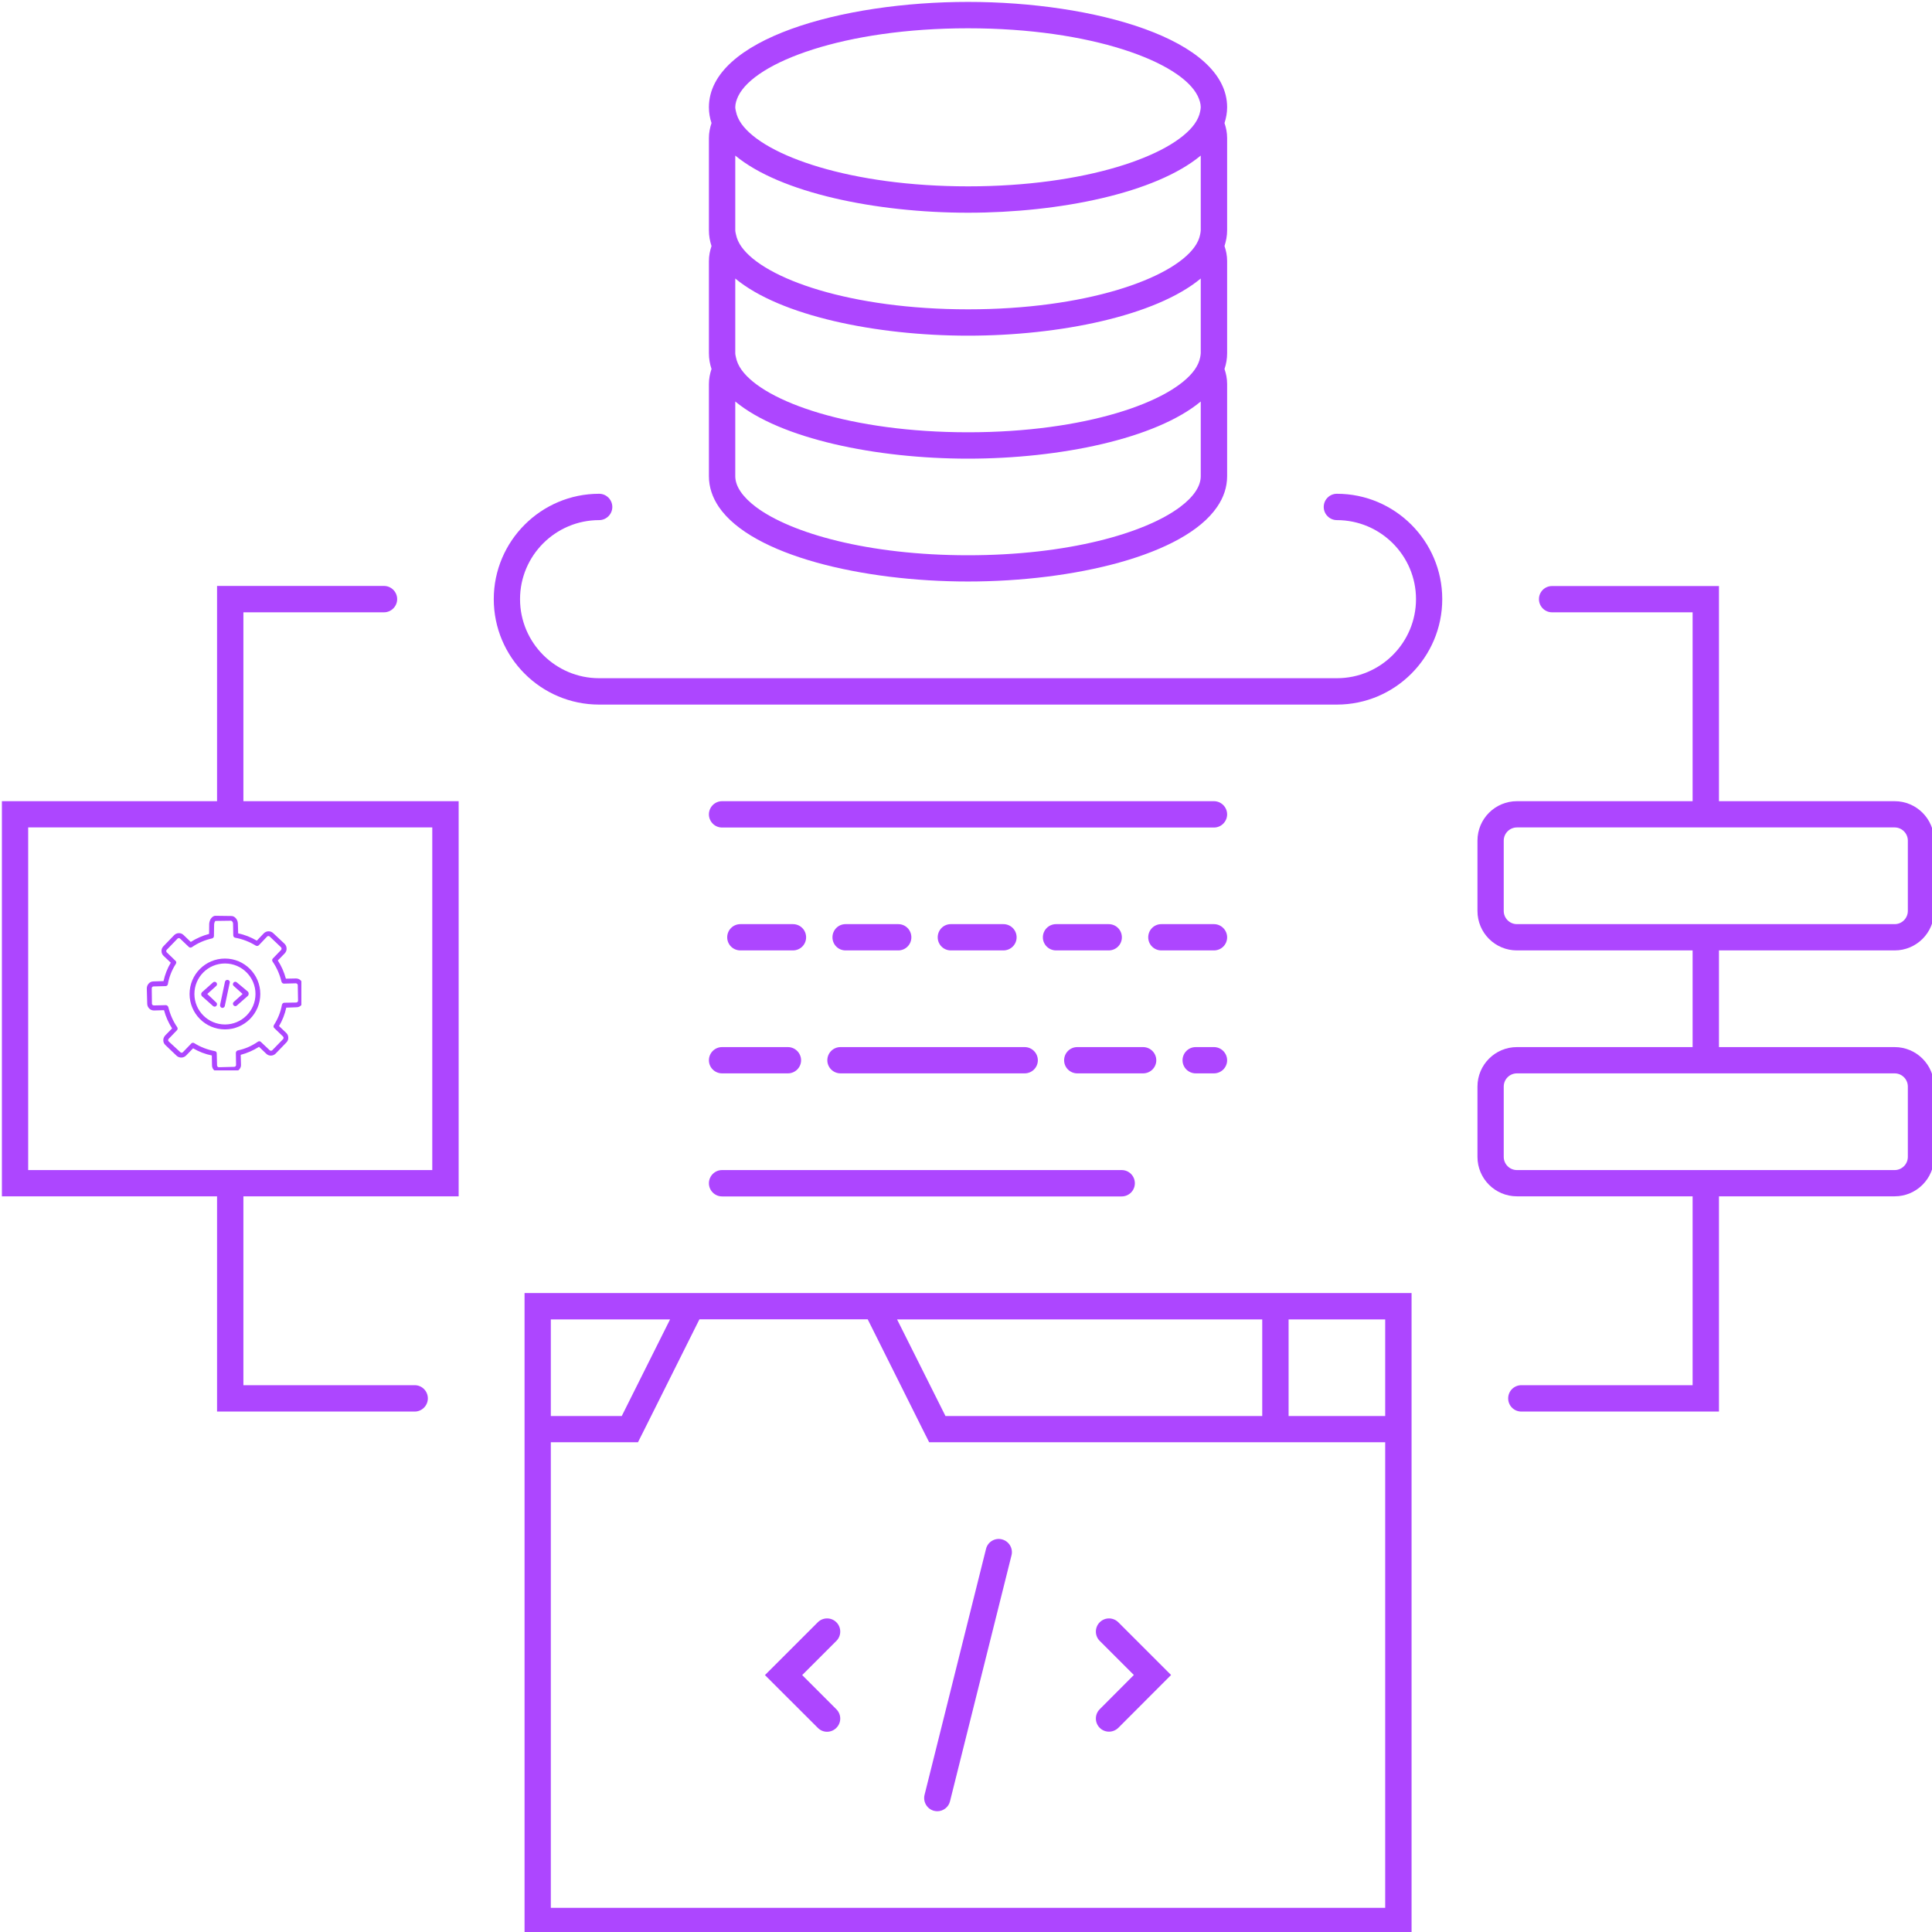 <svg xmlns="http://www.w3.org/2000/svg" xmlns:xlink="http://www.w3.org/1999/xlink" width="100" zoomAndPan="magnify" viewBox="0 0 75 75" height="100" preserveAspectRatio="xMidYMid meet" version="1.0"><defs><clipPath id="b5afd30dae"><path d="M 5.699 35.551 L 11.699 35.551 L 11.699 41.551 L 5.699 41.551 Z M 5.699 35.551 " clip-rule="nonzero"/></clipPath></defs><path fill="#ad46ff" d="M 51.898 19.168 C 51.617 19.168 51.387 19.395 51.387 19.68 C 51.387 19.961 51.617 20.191 51.898 20.191 C 53.59 20.191 54.969 21.566 54.969 23.258 C 54.969 24.953 53.59 26.328 51.898 26.328 L 23.258 26.328 C 21.566 26.328 20.188 24.953 20.188 23.258 C 20.188 21.566 21.566 20.191 23.258 20.191 C 23.539 20.191 23.77 19.961 23.77 19.68 C 23.77 19.398 23.539 19.168 23.258 19.168 C 21.004 19.168 19.168 21.004 19.168 23.258 C 19.168 25.516 21 27.352 23.258 27.352 L 51.898 27.352 C 54.152 27.352 55.988 25.516 55.988 23.258 C 55.988 21.004 54.152 19.168 51.898 19.168 Z M 51.898 19.168 " fill-opacity="1" fill-rule="nonzero"/><path fill="#ad46ff" d="M 34.312 50.195 L 20.363 50.195 L 20.363 75.082 L 54.797 75.082 L 54.797 50.195 Z M 53.773 51.219 L 53.773 54.969 L 50.023 54.969 L 50.023 51.219 Z M 53.773 74.062 L 21.383 74.062 L 21.383 55.988 L 24.766 55.988 L 25.023 55.477 L 25.277 54.969 L 27.152 51.215 L 33.684 51.215 L 35.559 54.969 L 35.812 55.477 L 36.07 55.988 L 53.773 55.988 Z M 21.383 51.219 L 26.012 51.219 L 24.137 54.969 L 21.383 54.969 Z M 49 51.219 L 49 54.969 L 36.703 54.969 L 34.824 51.219 Z M 49 51.219 " fill-opacity="1" fill-rule="nonzero"/><path fill="#ad46ff" d="M 37.578 22.574 C 41.664 22.574 45.965 21.566 47.25 19.676 C 47.5 19.312 47.637 18.914 47.637 18.484 L 47.637 14.906 C 47.637 14.703 47.598 14.508 47.535 14.324 C 47.602 14.129 47.637 13.926 47.637 13.711 L 47.637 10.133 C 47.637 9.926 47.598 9.734 47.535 9.551 C 47.598 9.355 47.637 9.152 47.637 8.938 L 47.637 5.359 C 47.637 5.152 47.598 4.961 47.535 4.777 C 47.598 4.582 47.637 4.379 47.637 4.164 C 47.637 1.508 42.453 0.074 37.578 0.074 C 32.703 0.074 27.52 1.508 27.52 4.164 C 27.52 4.379 27.555 4.582 27.621 4.777 C 27.559 4.961 27.52 5.152 27.52 5.359 L 27.52 8.938 C 27.52 9.152 27.555 9.355 27.621 9.551 C 27.559 9.734 27.52 9.926 27.52 10.133 L 27.52 13.711 C 27.52 13.926 27.555 14.129 27.621 14.324 C 27.559 14.508 27.52 14.703 27.52 14.906 L 27.52 18.484 C 27.52 18.918 27.66 19.316 27.906 19.68 C 29.195 21.57 33.492 22.574 37.578 22.574 Z M 46.613 4.164 C 46.613 4.219 46.598 4.273 46.59 4.328 C 46.559 4.488 46.488 4.648 46.375 4.809 C 45.484 6.055 42.125 7.234 37.582 7.234 C 33.035 7.234 29.676 6.055 28.785 4.809 C 28.672 4.648 28.602 4.488 28.57 4.328 C 28.559 4.273 28.543 4.219 28.543 4.164 C 28.543 4.02 28.59 3.875 28.66 3.727 C 29.309 2.406 32.785 1.098 37.578 1.098 C 42.371 1.098 45.848 2.406 46.496 3.727 C 46.566 3.875 46.613 4.02 46.613 4.164 Z M 28.543 6.039 C 30.289 7.488 34.016 8.258 37.578 8.258 C 41.145 8.258 44.867 7.492 46.613 6.039 L 46.613 8.938 C 46.613 8.992 46.598 9.047 46.59 9.102 C 46.559 9.262 46.488 9.422 46.375 9.582 C 45.484 10.832 42.125 12.008 37.582 12.008 C 33.035 12.008 29.676 10.832 28.785 9.582 C 28.672 9.422 28.602 9.262 28.57 9.102 C 28.559 9.047 28.543 8.992 28.543 8.938 Z M 28.543 10.812 C 30.289 12.262 34.016 13.031 37.578 13.031 C 41.145 13.031 44.867 12.262 46.613 10.812 L 46.613 13.711 C 46.613 13.766 46.598 13.82 46.59 13.875 C 46.559 14.035 46.488 14.195 46.375 14.355 C 45.484 15.605 42.125 16.781 37.582 16.781 C 33.035 16.781 29.676 15.605 28.785 14.355 C 28.672 14.195 28.602 14.035 28.57 13.875 C 28.559 13.82 28.543 13.766 28.543 13.711 Z M 28.543 15.586 C 30.289 17.035 34.016 17.805 37.578 17.805 C 41.145 17.805 44.867 17.035 46.613 15.586 L 46.613 18.484 C 46.613 18.883 46.328 19.293 45.812 19.68 C 44.449 20.703 41.445 21.555 37.578 21.555 C 33.711 21.555 30.707 20.703 29.344 19.68 C 28.832 19.293 28.543 18.883 28.543 18.484 Z M 28.543 15.586 " fill-opacity="1" fill-rule="nonzero"/><path fill="#ad46ff" d="M 9.449 23.77 L 14.906 23.77 C 15.188 23.77 15.418 23.539 15.418 23.258 C 15.418 22.977 15.188 22.746 14.906 22.746 L 8.426 22.746 L 8.426 31.102 L 0.074 31.102 L 0.074 46.441 L 8.426 46.441 L 8.426 54.797 L 16.098 54.797 C 16.379 54.797 16.609 54.566 16.609 54.285 C 16.609 54.004 16.383 53.773 16.098 53.773 L 9.449 53.773 L 9.449 46.441 L 17.805 46.441 L 17.805 31.102 L 9.449 31.102 Z M 16.781 45.422 L 1.094 45.422 L 1.094 32.121 L 16.781 32.121 Z M 16.781 45.422 " fill-opacity="1" fill-rule="nonzero"/><path fill="#ad46ff" d="M 73.551 36.895 C 74.395 36.895 75.082 36.211 75.082 35.363 L 75.082 32.633 C 75.082 31.789 74.395 31.102 73.551 31.102 L 66.73 31.102 L 66.73 22.75 L 60.25 22.75 C 59.969 22.75 59.742 22.977 59.742 23.258 C 59.742 23.539 59.969 23.77 60.25 23.77 L 65.707 23.77 L 65.707 31.102 L 58.887 31.102 C 58.039 31.102 57.355 31.789 57.355 32.633 L 57.355 35.363 C 57.355 36.211 58.039 36.895 58.887 36.895 L 65.707 36.895 L 65.707 40.648 L 58.887 40.648 C 58.039 40.648 57.355 41.336 57.355 42.18 L 57.355 44.91 C 57.355 45.754 58.039 46.441 58.887 46.441 L 65.707 46.441 L 65.707 53.773 L 59.059 53.773 C 58.777 53.773 58.547 54 58.547 54.285 C 58.547 54.566 58.773 54.797 59.059 54.797 L 66.73 54.797 L 66.73 46.441 L 73.551 46.441 C 74.395 46.441 75.082 45.754 75.082 44.91 L 75.082 42.18 C 75.082 41.336 74.395 40.648 73.551 40.648 L 66.73 40.648 L 66.73 36.895 Z M 74.062 44.91 C 74.062 45.191 73.832 45.422 73.551 45.422 L 58.887 45.422 C 58.605 45.422 58.375 45.191 58.375 44.91 L 58.375 42.18 C 58.375 41.898 58.605 41.668 58.887 41.668 L 73.551 41.668 C 73.832 41.668 74.062 41.898 74.062 42.18 Z M 58.375 32.633 C 58.375 32.352 58.605 32.121 58.887 32.121 L 73.551 32.121 C 73.832 32.121 74.062 32.352 74.062 32.633 L 74.062 35.363 C 74.062 35.645 73.832 35.875 73.551 35.875 L 58.887 35.875 C 58.605 35.875 58.375 35.645 58.375 35.363 Z M 58.375 32.633 " fill-opacity="1" fill-rule="nonzero"/><path fill="#ad46ff" d="M 44.375 41.668 C 44.656 41.668 44.887 41.441 44.887 41.16 C 44.887 40.879 44.656 40.648 44.375 40.648 L 41.82 40.648 C 41.539 40.648 41.309 40.875 41.309 41.16 C 41.309 41.441 41.539 41.668 41.82 41.668 Z M 44.375 41.668 " fill-opacity="1" fill-rule="nonzero"/><path fill="#ad46ff" d="M 28.031 41.668 L 30.586 41.668 C 30.867 41.668 31.098 41.441 31.098 41.16 C 31.098 40.879 30.867 40.648 30.586 40.648 L 28.031 40.648 C 27.75 40.648 27.52 40.875 27.52 41.16 C 27.52 41.441 27.75 41.668 28.031 41.668 Z M 28.031 41.668 " fill-opacity="1" fill-rule="nonzero"/><path fill="#ad46ff" d="M 32.629 41.668 L 39.777 41.668 C 40.059 41.668 40.289 41.441 40.289 41.16 C 40.289 40.879 40.059 40.648 39.777 40.648 L 32.629 40.648 C 32.344 40.648 32.117 40.875 32.117 41.16 C 32.117 41.441 32.348 41.668 32.629 41.668 Z M 32.629 41.668 " fill-opacity="1" fill-rule="nonzero"/><path fill="#ad46ff" d="M 46.418 40.648 C 46.137 40.648 45.906 40.875 45.906 41.16 C 45.906 41.441 46.137 41.668 46.418 41.668 L 47.125 41.668 C 47.406 41.668 47.637 41.441 47.637 41.16 C 47.637 40.879 47.406 40.648 47.125 40.648 Z M 46.418 40.648 " fill-opacity="1" fill-rule="nonzero"/><path fill="#ad46ff" d="M 47.125 31.102 L 28.031 31.102 C 27.75 31.102 27.52 31.332 27.52 31.613 C 27.52 31.895 27.75 32.125 28.031 32.125 L 47.125 32.125 C 47.406 32.125 47.637 31.895 47.637 31.613 C 47.637 31.332 47.406 31.102 47.125 31.102 Z M 47.125 31.102 " fill-opacity="1" fill-rule="nonzero"/><path fill="#ad46ff" d="M 39.465 36.387 C 39.465 36.102 39.234 35.875 38.953 35.875 L 36.91 35.875 C 36.629 35.875 36.402 36.102 36.402 36.387 C 36.402 36.668 36.629 36.895 36.91 36.895 L 38.953 36.895 C 39.234 36.895 39.465 36.668 39.465 36.387 Z M 39.465 36.387 " fill-opacity="1" fill-rule="nonzero"/><path fill="#ad46ff" d="M 34.871 36.895 C 35.152 36.895 35.379 36.668 35.379 36.387 C 35.379 36.102 35.152 35.875 34.871 35.875 L 32.824 35.875 C 32.543 35.875 32.316 36.102 32.316 36.387 C 32.316 36.668 32.543 36.895 32.824 36.895 Z M 34.871 36.895 " fill-opacity="1" fill-rule="nonzero"/><path fill="#ad46ff" d="M 28.23 36.387 C 28.23 36.668 28.457 36.895 28.742 36.895 L 30.781 36.895 C 31.066 36.895 31.293 36.668 31.293 36.387 C 31.293 36.102 31.066 35.875 30.781 35.875 L 28.742 35.875 C 28.457 35.875 28.23 36.105 28.23 36.387 Z M 28.23 36.387 " fill-opacity="1" fill-rule="nonzero"/><path fill="#ad46ff" d="M 43.551 36.387 C 43.551 36.102 43.324 35.875 43.039 35.875 L 40.996 35.875 C 40.715 35.875 40.484 36.102 40.484 36.387 C 40.484 36.668 40.715 36.895 40.996 36.895 L 43.039 36.895 C 43.324 36.895 43.551 36.668 43.551 36.387 Z M 43.551 36.387 " fill-opacity="1" fill-rule="nonzero"/><path fill="#ad46ff" d="M 47.125 35.875 L 45.082 35.875 C 44.801 35.875 44.574 36.102 44.574 36.387 C 44.574 36.668 44.801 36.895 45.082 36.895 L 47.125 36.895 C 47.41 36.895 47.637 36.668 47.637 36.387 C 47.637 36.105 47.406 35.875 47.125 35.875 Z M 47.125 35.875 " fill-opacity="1" fill-rule="nonzero"/><path fill="#ad46ff" d="M 28.031 46.445 L 43.543 46.445 C 43.828 46.445 44.055 46.215 44.055 45.934 C 44.055 45.652 43.828 45.422 43.543 45.422 L 28.031 45.422 C 27.75 45.422 27.52 45.652 27.52 45.934 C 27.52 46.215 27.75 46.445 28.031 46.445 Z M 28.031 46.445 " fill-opacity="1" fill-rule="nonzero"/><path fill="#ad46ff" d="M 29.695 65.027 L 31.746 67.074 C 31.844 67.176 31.977 67.227 32.105 67.227 C 32.238 67.227 32.367 67.176 32.469 67.074 C 32.668 66.875 32.668 66.555 32.469 66.355 L 31.141 65.027 L 32.469 63.699 C 32.668 63.5 32.668 63.176 32.469 62.977 C 32.27 62.777 31.945 62.777 31.746 62.977 Z M 29.695 65.027 " fill-opacity="1" fill-rule="nonzero"/><path fill="#ad46ff" d="M 42.691 62.977 C 42.492 63.176 42.492 63.5 42.691 63.699 L 44.016 65.023 L 42.691 66.352 C 42.492 66.551 42.492 66.875 42.691 67.074 C 42.789 67.172 42.918 67.223 43.051 67.223 C 43.184 67.223 43.312 67.172 43.414 67.074 L 45.461 65.023 L 43.414 62.977 C 43.211 62.777 42.891 62.777 42.691 62.977 Z M 42.691 62.977 " fill-opacity="1" fill-rule="nonzero"/><path fill="#ad46ff" d="M 38.277 60.129 L 35.891 69.676 C 35.824 69.949 35.988 70.227 36.262 70.297 C 36.301 70.305 36.344 70.312 36.387 70.312 C 36.613 70.312 36.824 70.156 36.879 69.926 L 39.266 60.379 C 39.336 60.105 39.168 59.828 38.895 59.758 C 38.621 59.688 38.344 59.855 38.277 60.129 Z M 38.277 60.129 " fill-opacity="1" fill-rule="nonzero"/><g clip-path="url(#b5afd30dae)"><path fill="#ad46ff" d="M 11.508 39.102 C 11.582 39.102 11.648 39.074 11.695 39.02 C 11.742 38.969 11.77 38.902 11.766 38.836 L 11.75 38.238 C 11.746 38.098 11.633 37.984 11.492 37.984 C 11.492 37.984 11.484 37.984 11.484 37.984 L 11.098 37.992 C 11.031 37.742 10.926 37.504 10.785 37.285 L 11.055 37.008 C 11.102 36.953 11.129 36.891 11.125 36.824 C 11.125 36.75 11.098 36.691 11.047 36.637 L 10.609 36.227 C 10.504 36.125 10.34 36.129 10.238 36.234 L 9.969 36.516 C 9.742 36.383 9.5 36.285 9.246 36.234 L 9.234 35.848 C 9.23 35.703 9.117 35.551 8.969 35.559 L 8.363 35.551 C 8.289 35.551 8.223 35.602 8.172 35.684 C 8.141 35.746 8.121 35.816 8.121 35.879 L 8.117 36.254 C 7.867 36.32 7.625 36.426 7.406 36.566 L 7.125 36.297 C 7.023 36.195 6.855 36.203 6.758 36.305 L 6.34 36.738 C 6.293 36.789 6.266 36.855 6.27 36.922 C 6.27 36.992 6.297 37.055 6.348 37.105 L 6.629 37.371 C 6.496 37.594 6.402 37.836 6.348 38.086 L 5.961 38.098 C 5.891 38.098 5.824 38.125 5.777 38.176 C 5.723 38.234 5.699 38.301 5.699 38.371 L 5.715 38.969 C 5.719 39.109 5.832 39.227 5.977 39.227 C 5.977 39.227 5.98 39.227 5.98 39.227 L 6.367 39.215 C 6.434 39.465 6.539 39.703 6.68 39.922 L 6.41 40.199 C 6.363 40.254 6.336 40.32 6.34 40.387 C 6.34 40.457 6.367 40.52 6.422 40.57 L 6.855 40.984 C 6.961 41.082 7.125 41.078 7.227 40.973 L 7.496 40.695 C 7.723 40.828 7.965 40.922 8.223 40.973 L 8.23 41.363 C 8.234 41.504 8.348 41.617 8.492 41.617 C 8.492 41.617 8.496 41.617 8.496 41.617 L 9.098 41.605 C 9.168 41.605 9.234 41.574 9.281 41.523 C 9.328 41.473 9.359 41.406 9.355 41.34 L 9.344 40.949 C 9.594 40.883 9.836 40.777 10.055 40.637 L 10.336 40.906 C 10.438 41.008 10.605 41 10.703 40.898 L 11.121 40.465 C 11.168 40.414 11.195 40.348 11.191 40.281 C 11.191 40.211 11.164 40.148 11.113 40.098 L 10.832 39.832 C 10.965 39.609 11.059 39.367 11.113 39.117 Z M 10.945 39.004 C 10.895 39.285 10.789 39.551 10.633 39.793 C 10.609 39.832 10.613 39.883 10.648 39.91 L 10.984 40.234 C 10.996 40.25 11.008 40.266 11.008 40.285 C 11.008 40.305 11.004 40.324 10.988 40.34 L 10.57 40.77 C 10.543 40.797 10.496 40.797 10.469 40.77 L 10.129 40.449 C 10.098 40.414 10.051 40.414 10.012 40.438 C 9.773 40.605 9.512 40.719 9.23 40.777 C 9.188 40.789 9.156 40.828 9.156 40.875 L 9.164 41.34 C 9.164 41.355 9.16 41.375 9.145 41.391 C 9.129 41.406 9.113 41.414 9.094 41.414 L 8.496 41.43 C 8.457 41.43 8.426 41.395 8.426 41.355 L 8.414 40.895 C 8.414 40.844 8.383 40.809 8.34 40.805 C 8.055 40.75 7.785 40.648 7.543 40.496 C 7.527 40.484 7.512 40.48 7.492 40.48 C 7.469 40.48 7.438 40.488 7.426 40.508 L 7.102 40.844 C 7.074 40.875 7.027 40.875 7 40.844 L 6.555 40.434 C 6.539 40.418 6.527 40.398 6.527 40.383 C 6.527 40.363 6.535 40.344 6.547 40.328 L 6.871 39.992 C 6.902 39.961 6.902 39.91 6.879 39.875 C 6.715 39.637 6.602 39.375 6.535 39.098 C 6.523 39.055 6.48 39.02 6.438 39.02 L 5.977 39.031 C 5.934 39.031 5.898 39.004 5.898 38.961 L 5.891 38.367 C 5.891 38.348 5.895 38.328 5.91 38.316 C 5.922 38.301 5.941 38.293 5.961 38.293 L 6.426 38.281 C 6.469 38.281 6.512 38.25 6.516 38.207 C 6.566 37.922 6.672 37.656 6.828 37.414 C 6.852 37.375 6.848 37.324 6.812 37.297 L 6.477 36.973 C 6.465 36.961 6.453 36.941 6.453 36.922 C 6.453 36.902 6.457 36.883 6.473 36.871 L 6.891 36.438 C 6.918 36.41 6.965 36.41 6.992 36.438 L 7.332 36.762 C 7.363 36.793 7.41 36.793 7.449 36.77 C 7.684 36.605 7.949 36.492 8.23 36.43 C 8.273 36.418 8.305 36.383 8.305 36.34 L 8.312 35.891 C 8.312 35.828 8.348 35.758 8.363 35.75 L 8.969 35.742 C 9 35.742 9.047 35.797 9.047 35.848 L 9.055 36.312 C 9.055 36.359 9.09 36.395 9.129 36.402 C 9.414 36.453 9.684 36.559 9.926 36.707 C 9.965 36.73 10.012 36.727 10.047 36.695 L 10.367 36.359 C 10.395 36.328 10.445 36.328 10.473 36.359 L 10.906 36.77 C 10.922 36.785 10.93 36.805 10.93 36.824 C 10.93 36.84 10.926 36.859 10.914 36.875 L 10.59 37.211 C 10.559 37.242 10.559 37.293 10.582 37.328 C 10.746 37.566 10.859 37.828 10.926 38.105 C 10.938 38.148 10.973 38.184 11.023 38.184 L 11.484 38.172 C 11.523 38.172 11.559 38.207 11.559 38.242 L 11.57 38.84 C 11.57 38.859 11.566 38.879 11.551 38.895 C 11.539 38.906 11.52 38.918 11.5 38.918 L 11.035 38.926 C 10.992 38.926 10.957 38.961 10.945 39.004 Z M 10.945 39.004 " fill-opacity="1" fill-rule="nonzero"/></g><path fill="#ad46ff" d="M 8.734 37.211 C 7.973 37.211 7.359 37.828 7.359 38.586 C 7.359 39.344 7.973 39.961 8.734 39.961 C 9.492 39.961 10.105 39.344 10.105 38.586 C 10.105 37.828 9.492 37.211 8.734 37.211 Z M 8.734 39.77 C 8.078 39.77 7.547 39.238 7.547 38.586 C 7.547 37.93 8.078 37.402 8.734 37.402 C 9.387 37.402 9.918 37.93 9.918 38.586 C 9.918 39.238 9.387 39.77 8.734 39.77 Z M 8.734 39.77 " fill-opacity="1" fill-rule="nonzero"/><path fill="#ad46ff" d="M 8.402 38.145 C 8.367 38.105 8.305 38.102 8.27 38.137 L 7.844 38.516 C 7.844 38.516 7.836 38.52 7.836 38.52 C 7.836 38.52 7.832 38.523 7.832 38.523 C 7.832 38.523 7.832 38.523 7.832 38.527 C 7.832 38.531 7.828 38.531 7.828 38.539 C 7.828 38.543 7.824 38.543 7.824 38.547 C 7.824 38.551 7.816 38.551 7.816 38.559 C 7.816 38.562 7.816 38.562 7.812 38.566 C 7.812 38.57 7.812 38.57 7.812 38.574 C 7.812 38.582 7.812 38.582 7.812 38.586 C 7.812 38.59 7.812 38.59 7.812 38.594 C 7.812 38.598 7.812 38.598 7.812 38.605 C 7.812 38.609 7.812 38.609 7.812 38.613 C 7.812 38.617 7.812 38.617 7.812 38.625 C 7.812 38.629 7.812 38.629 7.816 38.633 C 7.816 38.637 7.824 38.637 7.824 38.641 C 7.824 38.648 7.828 38.648 7.828 38.652 C 7.828 38.656 7.832 38.656 7.832 38.66 C 7.832 38.66 7.832 38.66 7.832 38.664 C 7.832 38.664 7.836 38.664 7.836 38.672 C 7.836 38.672 7.844 38.676 7.844 38.676 L 8.27 39.055 C 8.289 39.07 8.312 39.078 8.328 39.078 C 8.359 39.078 8.383 39.07 8.402 39.043 C 8.434 39.008 8.434 38.945 8.391 38.914 L 8.047 38.586 L 8.391 38.277 C 8.434 38.242 8.434 38.184 8.402 38.145 Z M 8.402 38.145 " fill-opacity="1" fill-rule="nonzero"/><path fill="#ad46ff" d="M 9.195 38.137 C 9.16 38.102 9.098 38.102 9.066 38.145 C 9.031 38.184 9.031 38.242 9.074 38.277 L 9.418 38.586 L 9.074 38.895 C 9.035 38.926 9.031 38.988 9.066 39.027 C 9.082 39.043 9.105 39.059 9.137 39.059 C 9.16 39.059 9.18 39.051 9.195 39.035 L 9.625 38.656 C 9.625 38.656 9.629 38.652 9.629 38.652 C 9.629 38.652 9.633 38.652 9.633 38.648 C 9.633 38.648 9.633 38.648 9.633 38.641 C 9.633 38.637 9.637 38.637 9.637 38.633 C 9.637 38.629 9.645 38.629 9.645 38.625 C 9.645 38.617 9.648 38.617 9.648 38.613 C 9.648 38.609 9.648 38.609 9.652 38.605 C 9.652 38.598 9.652 38.598 9.652 38.594 C 9.652 38.59 9.652 38.59 9.652 38.586 C 9.652 38.582 9.652 38.582 9.652 38.574 C 9.652 38.57 9.652 38.57 9.652 38.566 C 9.652 38.562 9.652 38.562 9.652 38.559 C 9.652 38.551 9.652 38.551 9.652 38.547 C 9.652 38.543 9.652 38.543 9.648 38.539 C 9.648 38.531 9.645 38.531 9.645 38.527 C 9.645 38.523 9.637 38.523 9.637 38.52 C 9.637 38.516 9.633 38.516 9.633 38.508 C 9.633 38.508 9.633 38.508 9.633 38.504 C 9.633 38.504 9.629 38.5 9.629 38.5 C 9.629 38.5 9.629 38.496 9.625 38.496 Z M 9.195 38.137 " fill-opacity="1" fill-rule="nonzero"/><path fill="#ad46ff" d="M 8.848 38.039 C 8.793 38.031 8.746 38.062 8.734 38.109 L 8.543 39.012 C 8.535 39.062 8.566 39.109 8.613 39.125 C 8.617 39.125 8.629 39.125 8.633 39.125 C 8.676 39.125 8.719 39.098 8.727 39.051 L 8.918 38.148 C 8.934 38.102 8.898 38.055 8.848 38.039 Z M 8.848 38.039 " fill-opacity="1" fill-rule="nonzero"/></svg>